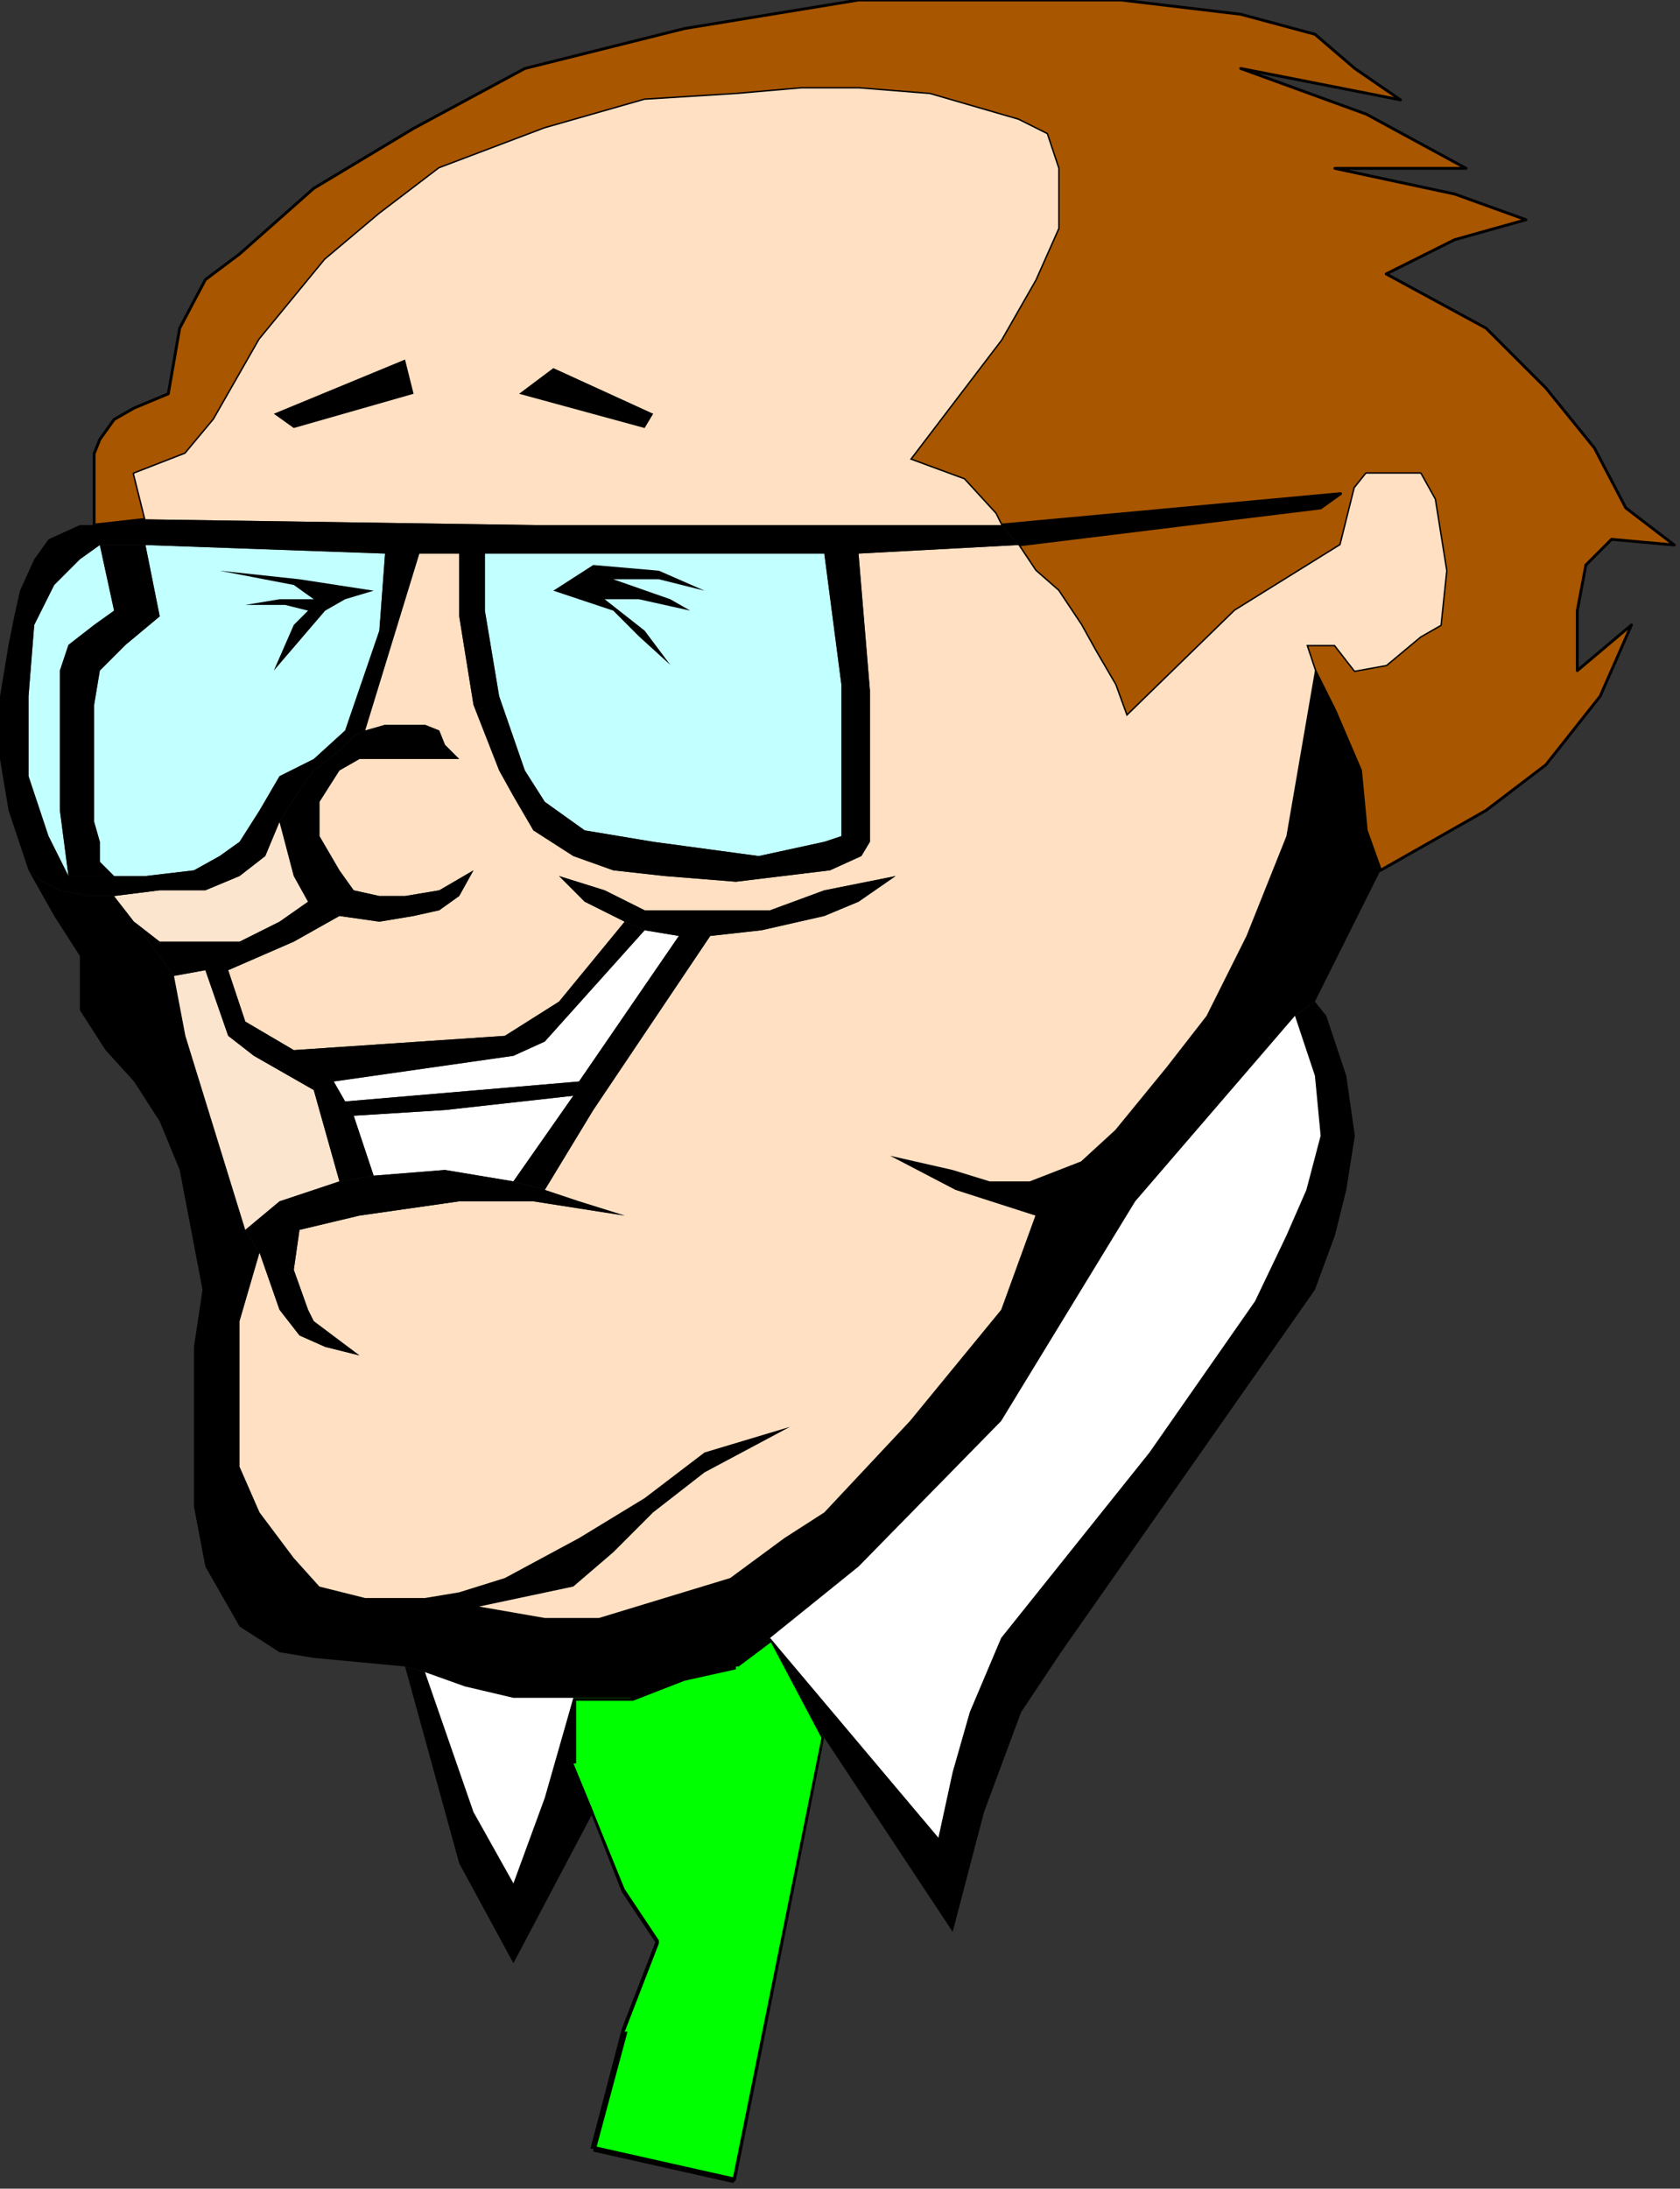 <?xml version="1.0" encoding="UTF-8" standalone="no"?>
<svg
   xmlns:dc="http://purl.org/dc/elements/1.1/"
   xmlns:cc="http://creativecommons.org/ns#"
   xmlns:rdf="http://www.w3.org/1999/02/22-rdf-syntax-ns#"
   xmlns:svg="http://www.w3.org/2000/svg"
   xmlns="http://www.w3.org/2000/svg"
   xmlns:sodipodi="http://sodipodi.sourceforge.net/DTD/sodipodi-0.dtd"
   xmlns:inkscape="http://www.inkscape.org/namespaces/inkscape"
   version="1.0"
   width="155.84mm"
   height="202.935mm"
   id="svg61"
   sodipodi:docname="CMEN036.WMF">
  <rect width="100%" height="100%" fill="#333333" stroke="none"/>
  <sodipodi:namedview
     pagecolor="#ffffff"
     bordercolor="#666666"
     borderopacity="1"
     objecttolerance="10"
     gridtolerance="10"
     guidetolerance="10"
     inkscape:pageopacity="0"
     inkscape:pageshadow="2"
     inkscape:window-width="640"
     inkscape:window-height="480"
     id="namedview63" />
  <defs
     id="defs3">
    <pattern
       id="WMFhbasepattern"
       patternUnits="userSpaceOnUse"
       width="6"
       height="6"
       x="0"
       y="0" />
  </defs>
  <path
     style="fill:#a85600;fill-rule:evenodd;fill-opacity:1;stroke:#000000;stroke-width:1px;stroke-linecap:round;stroke-linejoin:round;stroke-miterlimit:4;stroke-dasharray:none;stroke-opacity:1;"
     d="  M 33,184   L 51,182   L 47,166   L 65,159   L 75,147   L 91,119   L 114,91   L 133,75   L 154,59   L 191,45   L 226,35   L 258,33   L 281,31   L 301,31   L 326,33   L 357,42   L 367,47   L 371,59   L 371,80   L 363,98   L 351,119   L 319,161   L 338,168   L 349,180   L 351,184   L 470,173   L 463,178   L 357,191   L 363,200   L 371,207   L 379,219   L 384,228   L 391,240   L 395,251   L 433,214   L 470,191   L 475,171   L 479,166   L 498,166   L 503,175   L 507,200   L 505,219   L 498,223   L 486,233   L 475,235   L 468,226   L 458,226   L 461,235   L 468,249   L 477,270   L 479,291   L 484,305   L 521,284   L 542,268   L 561,244   L 572,219   L 553,235   L 553,214   L 556,198   L 565,189   L 587,191   L 570,178   L 559,157   L 542,136   L 521,115   L 486,96   L 510,84   L 535,77   L 510,68   L 468,59   L 514,59   L 479,40   L 435,24   L 491,35   L 475,24   L 461,12   L 435,5   L 393,0   L 301,0   L 240,10   L 184,24   L 145,45   L 110,66   L 84,89   L 72,98   L 63,115   L 59,138   L 47,143   L 40,147   L 35,154   L 33,159   L 33,184  z "
     id="path5" />
  <path
     style="fill:#000000;fill-rule:evenodd;fill-opacity:1;stroke:none;"
     d="  M 28,354   L 37,368   L 47,379   L 56,393   L 63,410   L 71,452   L 68,472   L 68,528   L 72,549   L 84,570   L 98,579   L 110,581   L 142,584   L 149,586   L 163,591   L 180,595   L 222,595   L 240,588   L 258,584   L 270,574   L 301,549   L 351,498   L 398,421   L 454,356   L 461,351   L 484,305   L 479,291   L 477,270   L 468,249   L 461,235   L 451,293   L 437,328   L 423,356   L 409,374   L 391,396   L 379,407   L 361,414   L 347,414   L 334,410   L 312,405   L 335,417   L 363,426   L 351,459   L 319,498   L 289,530   L 275,539   L 256,553   L 233,560   L 210,567   L 191,567   L 168,563   L 201,556   L 215,544   L 229,530   L 247,516   L 277,500   L 247,509   L 226,525   L 203,539   L 177,553   L 161,558   L 149,560   L 128,560   L 112,556   L 103,546   L 91,530   L 84,514   L 84,463   L 91,439   L 86,431   L 65,363   L 61,342   L 47,323   L 40,314   L 31,314   L 21,312   L 15,309   L 10,305   L 19,321   L 28,335   L 28,354  z "
     id="path7" />
  <path
     style="fill:#00ff00;fill-rule:evenodd;fill-opacity:1;stroke:none;"
     d="  M 257,764   L 289,609   L 270,574   L 258,584   L 240,588   L 222,595   L 201,595   L 201,618   L 208,635   L 219,663   L 231,681   L 219,712   L 208,753   L 257,764  z "
     id="path9" />
  <path
     style="fill:#000000;fill-rule:nonzero;fill-opacity:1;stroke:none;"
     d="  M 257,765   L 257,765   L 258,764   L 289,609   L 289,609   L 289,609   L 271,574   L 271,574   L 270,574   L 258,583   L 258,583   L 239,588   L 221,595   L 222,595   L 200,595   L 200,618   L 207,635   L 218,663   L 218,663   L 230,681   L 230,680   L 218,711   L 207,753   L 207,753   L 208,753   L 208,754   L 257,765   L 257,763   L 208,752   L 209,753   L 220,712   L 219,712   L 231,681   L 231,681   L 231,680   L 231,680   L 219,662   L 208,635   L 201,618   L 202,618   L 202,595   L 201,596   L 222,596   L 222,596   L 240,589   L 240,589   L 258,585   L 258,584   L 259,584   L 271,575   L 270,575   L 288,609   L 288,609   L 257,763   L 257,763   L 257,765  z "
     id="path11" />
  <path
     style="fill:#000000;fill-rule:evenodd;fill-opacity:1;stroke:none;"
     d="  M 289,609   L 334,677   L 345,635   L 358,600   L 372,579   L 461,452   L 468,433   L 472,417   L 475,398   L 472,377   L 465,356   L 461,351   L 454,356   L 461,377   L 463,398   L 458,417   L 451,433   L 440,456   L 403,509   L 351,574   L 340,600   L 334,621   L 329,644   L 270,574   L 289,609  z "
     id="path13" />
  <path
     style="fill:#000000;fill-rule:evenodd;fill-opacity:1;stroke:none;"
     d="  M 142,584   L 161,653   L 180,688   L 208,635   L 201,618   L 201,595   L 191,630   L 180,660   L 166,635   L 149,586   L 142,584  z "
     id="path15" />
  <path
     style="fill:#ffe0c2;fill-rule:evenodd;fill-opacity:1;stroke:none;"
     d="  M 461,235   L 458,226   L 468,226   L 475,235   L 486,233   L 498,223   L 505,219   L 507,200   L 503,175   L 498,166   L 479,166   L 475,171   L 470,191   L 433,214   L 395,251   L 391,240   L 384,228   L 379,219   L 371,207   L 363,200   L 357,191   L 301,194   L 305,242   L 305,295   L 302,300   L 291,305   L 258,309   L 233,307   L 215,305   L 201,300   L 187,291   L 180,279   L 175,270   L 166,247   L 161,216   L 161,194   L 147,194   L 128,256   L 135,254   L 149,254   L 154,256   L 156,261   L 161,266   L 126,266   L 119,270   L 112,281   L 112,293   L 119,305   L 124,312   L 133,314   L 142,314   L 154,312   L 166,305   L 161,314   L 154,319   L 145,321   L 133,323   L 119,321   L 103,330   L 80,340   L 86,358   L 103,368   L 177,363   L 196,351   L 219,323   L 205,316   L 196,307   L 212,312   L 226,319   L 270,319   L 289,312   L 314,307   L 301,316   L 289,321   L 267,326   L 249,328   L 208,389   L 191,417   L 203,421   L 219,426   L 187,421   L 161,421   L 126,426   L 105,431   L 103,445   L 108,459   L 110,463   L 126,475   L 114,472   L 105,468   L 98,459   L 91,439   L 84,463   L 84,514   L 91,530   L 103,546   L 112,556   L 128,560   L 149,560   L 161,558   L 177,553   L 203,539   L 226,525   L 247,509   L 277,500   L 247,516   L 229,530   L 215,544   L 201,556   L 168,563   L 191,567   L 210,567   L 233,560   L 256,553   L 275,539   L 289,530   L 319,498   L 351,459   L 363,426   L 335,417   L 312,405   L 334,410   L 347,414   L 361,414   L 379,407   L 391,396   L 409,374   L 423,356   L 437,328   L 451,293   L 461,235  z "
     id="path17" />
  <path
     style="fill:#ffe0c2;fill-rule:evenodd;fill-opacity:1;stroke:none;"
     d="  M 351,184   L 349,180   L 338,168   L 319,161   L 351,119   L 363,98   L 371,80   L 371,59   L 367,47   L 357,42   L 326,33   L 301,31   L 281,31   L 258,33   L 226,35   L 191,45   L 154,59   L 133,75   L 114,91   L 91,119   L 75,147   L 65,159   L 47,166   L 51,182   L 187,184   L 351,184  z "
     id="path19" />
  <path
     style="fill:#ffffff;fill-rule:evenodd;fill-opacity:1;stroke:none;"
     d="  M 454,356   L 398,421   L 351,498   L 301,549   L 270,574   L 329,644   L 334,621   L 340,600   L 351,574   L 403,509   L 440,456   L 451,433   L 458,417   L 463,398   L 461,377   L 454,356  z "
     id="path21" />
  <path
     style="fill:#c2ffff;fill-rule:evenodd;fill-opacity:1;stroke:none;"
     d="  M 289,194   L 295,240   L 295,293   L 289,295   L 266,300   L 229,295   L 205,291   L 191,281   L 184,270   L 175,244   L 170,214   L 170,194   L 289,194  z "
     id="path23" />
  <path
     style="fill:#ffffff;fill-rule:evenodd;fill-opacity:1;stroke:none;"
     d="  M 226,326   L 191,365   L 180,370   L 117,379   L 121,386   L 203,379   L 238,328   L 226,326  z "
     id="path25" />
  <path
     style="fill:#c2ffff;fill-rule:evenodd;fill-opacity:1;stroke:none;"
     d="  M 135,194   L 51,191   L 56,216   L 44,226   L 35,235   L 33,247   L 33,288   L 35,295   L 35,302   L 40,307   L 51,307   L 68,305   L 77,300   L 84,295   L 91,284   L 98,272   L 110,266   L 121,256   L 133,221   L 135,194  z "
     id="path27" />
  <path
     style="fill:#000000;fill-rule:evenodd;fill-opacity:1;stroke:none;"
     d="  M 351,184   L 357,191   L 463,178   L 470,173   L 351,184  z "
     id="path29" />
  <path
     style="fill:#c2ffff;fill-rule:evenodd;fill-opacity:1;stroke:none;"
     d="  M 24,307   L 21,284   L 21,235   L 24,226   L 33,219   L 40,214   L 35,191   L 28,196   L 19,205   L 12,219   L 10,244   L 10,272   L 17,293   L 24,307  z "
     id="path31" />
  <path
     style="fill:#fce5ce;fill-rule:evenodd;fill-opacity:1;stroke:none;"
     d="  M 61,342   L 65,363   L 86,431   L 98,421   L 119,414   L 110,382   L 89,370   L 80,363   L 72,340   L 61,342  z "
     id="path33" />
  <path
     style="fill:#ffffff;fill-rule:evenodd;fill-opacity:1;stroke:none;"
     d="  M 201,384   L 156,389   L 124,391   L 131,412   L 156,410   L 180,414   L 201,384  z "
     id="path35" />
  <path
     style="fill:#ffffff;fill-rule:evenodd;fill-opacity:1;stroke:none;"
     d="  M 149,586   L 166,635   L 180,660   L 191,630   L 201,595   L 180,595   L 163,591   L 149,586  z "
     id="path37" />
  <path
     style="fill:#fce5ce;fill-rule:evenodd;fill-opacity:1;stroke:none;"
     d="  M 98,288   L 93,300   L 84,307   L 72,312   L 56,312   L 40,314   L 47,323   L 56,330   L 84,330   L 98,323   L 108,316   L 103,307   L 98,288  z "
     id="path39" />
  <path
     style="fill:#000000;fill-rule:evenodd;fill-opacity:1;stroke:none;"
     d="  M 10,305   L 15,309   L 21,312   L 31,314   L 40,314   L 56,312   L 72,312   L 84,307   L 93,300   L 98,288   L 105,277   L 110,270   L 119,263   L 124,258   L 128,256   L 147,194   L 135,194   L 133,221   L 121,256   L 110,266   L 98,272   L 91,284   L 84,295   L 77,300   L 68,305   L 51,307   L 24,307   L 17,293   L 10,272   L 10,244   L 12,219   L 19,205   L 28,196   L 35,191   L 51,191   L 135,194   L 161,194   L 161,216   L 166,247   L 175,270   L 180,279   L 187,291   L 201,300   L 215,305   L 233,307   L 258,309   L 291,305   L 302,300   L 305,295   L 305,242   L 301,194   L 289,194   L 295,240   L 295,293   L 289,295   L 266,300   L 229,295   L 205,291   L 191,281   L 184,270   L 175,244   L 170,214   L 170,194   L 301,194   L 357,191   L 351,184   L 187,184   L 51,182   L 33,184   L 28,184   L 17,189   L 12,196   L 7,207   L 5,216   L 3,226   L 0,244   L 0,266   L 3,284   L 10,305  z "
     id="path41" />
  <path
     style="fill:#000000;fill-rule:evenodd;fill-opacity:1;stroke:none;"
     d="  M 219,323   L 196,351   L 177,363   L 103,368   L 86,358   L 80,340   L 103,330   L 119,321   L 133,323   L 145,321   L 154,319   L 161,314   L 166,305   L 154,312   L 142,314   L 133,314   L 124,312   L 119,305   L 112,293   L 112,281   L 119,270   L 126,266   L 161,266   L 156,261   L 154,256   L 149,254   L 135,254   L 128,256   L 124,258   L 119,263   L 110,270   L 105,277   L 98,288   L 103,307   L 108,316   L 98,323   L 84,330   L 56,330   L 47,323   L 61,342   L 72,340   L 80,363   L 89,370   L 110,382   L 119,414   L 131,412   L 124,391   L 121,386   L 117,379   L 180,370   L 191,365   L 226,326   L 219,323  z "
     id="path43" />
  <path
     style="fill:#000000;fill-rule:evenodd;fill-opacity:1;stroke:none;"
     d="  M 191,417   L 208,389   L 249,328   L 267,326   L 289,321   L 301,316   L 314,307   L 289,312   L 270,319   L 226,319   L 212,312   L 196,307   L 205,316   L 219,323   L 226,326   L 238,328   L 203,379   L 201,384   L 180,414   L 191,417  z "
     id="path45" />
  <path
     style="fill:#000000;fill-rule:evenodd;fill-opacity:1;stroke:none;"
     d="  M 91,439   L 98,459   L 105,468   L 114,472   L 126,475   L 110,463   L 108,459   L 103,445   L 105,431   L 126,426   L 161,421   L 187,421   L 219,426   L 203,421   L 191,417   L 180,414   L 156,410   L 131,412   L 119,414   L 98,421   L 86,431   L 91,439  z "
     id="path47" />
  <path
     style="fill:#000000;fill-rule:evenodd;fill-opacity:1;stroke:none;"
     d="  M 40,307   L 35,302   L 35,295   L 33,288   L 33,247   L 35,235   L 44,226   L 56,216   L 51,191   L 35,191   L 40,214   L 33,219   L 24,226   L 21,235   L 21,284   L 24,307   L 40,307  z "
     id="path49" />
  <path
     style="fill:#000000;fill-rule:evenodd;fill-opacity:1;stroke:none;"
     d="  M 203,379   L 121,386   L 124,391   L 156,389   L 201,384   L 203,379  z "
     id="path51" />
  <path
     style="fill:#000000;fill-rule:evenodd;fill-opacity:1;stroke:none;"
     d="  M 208,198   L 194,207   L 203,210   L 215,214   L 224,223   L 235,233   L 226,221   L 212,210   L 224,210   L 242,214   L 235,210   L 215,203   L 231,203   L 247,207   L 231,200   L 208,198  z "
     id="path53" />
  <path
     style="fill:#000000;fill-rule:evenodd;fill-opacity:1;stroke:none;"
     d="  M 105,203   L 77,200   L 103,205   L 110,210   L 98,210   L 86,212   L 100,212   L 108,214   L 103,219   L 96,235   L 108,221   L 114,214   L 121,210   L 131,207   L 105,203  z "
     id="path55" />
  <path
     style="fill:#000000;fill-rule:evenodd;fill-opacity:1;stroke:none;"
     d="  M 145,138   L 142,126   L 96,145   L 103,150   L 145,138  z "
     id="path57" />
  <path
     style="fill:#000000;fill-rule:evenodd;fill-opacity:1;stroke:none;"
     d="  M 229,145   L 194,129   L 182,138   L 226,150   L 229,145  z "
     id="path59" />
</svg>
